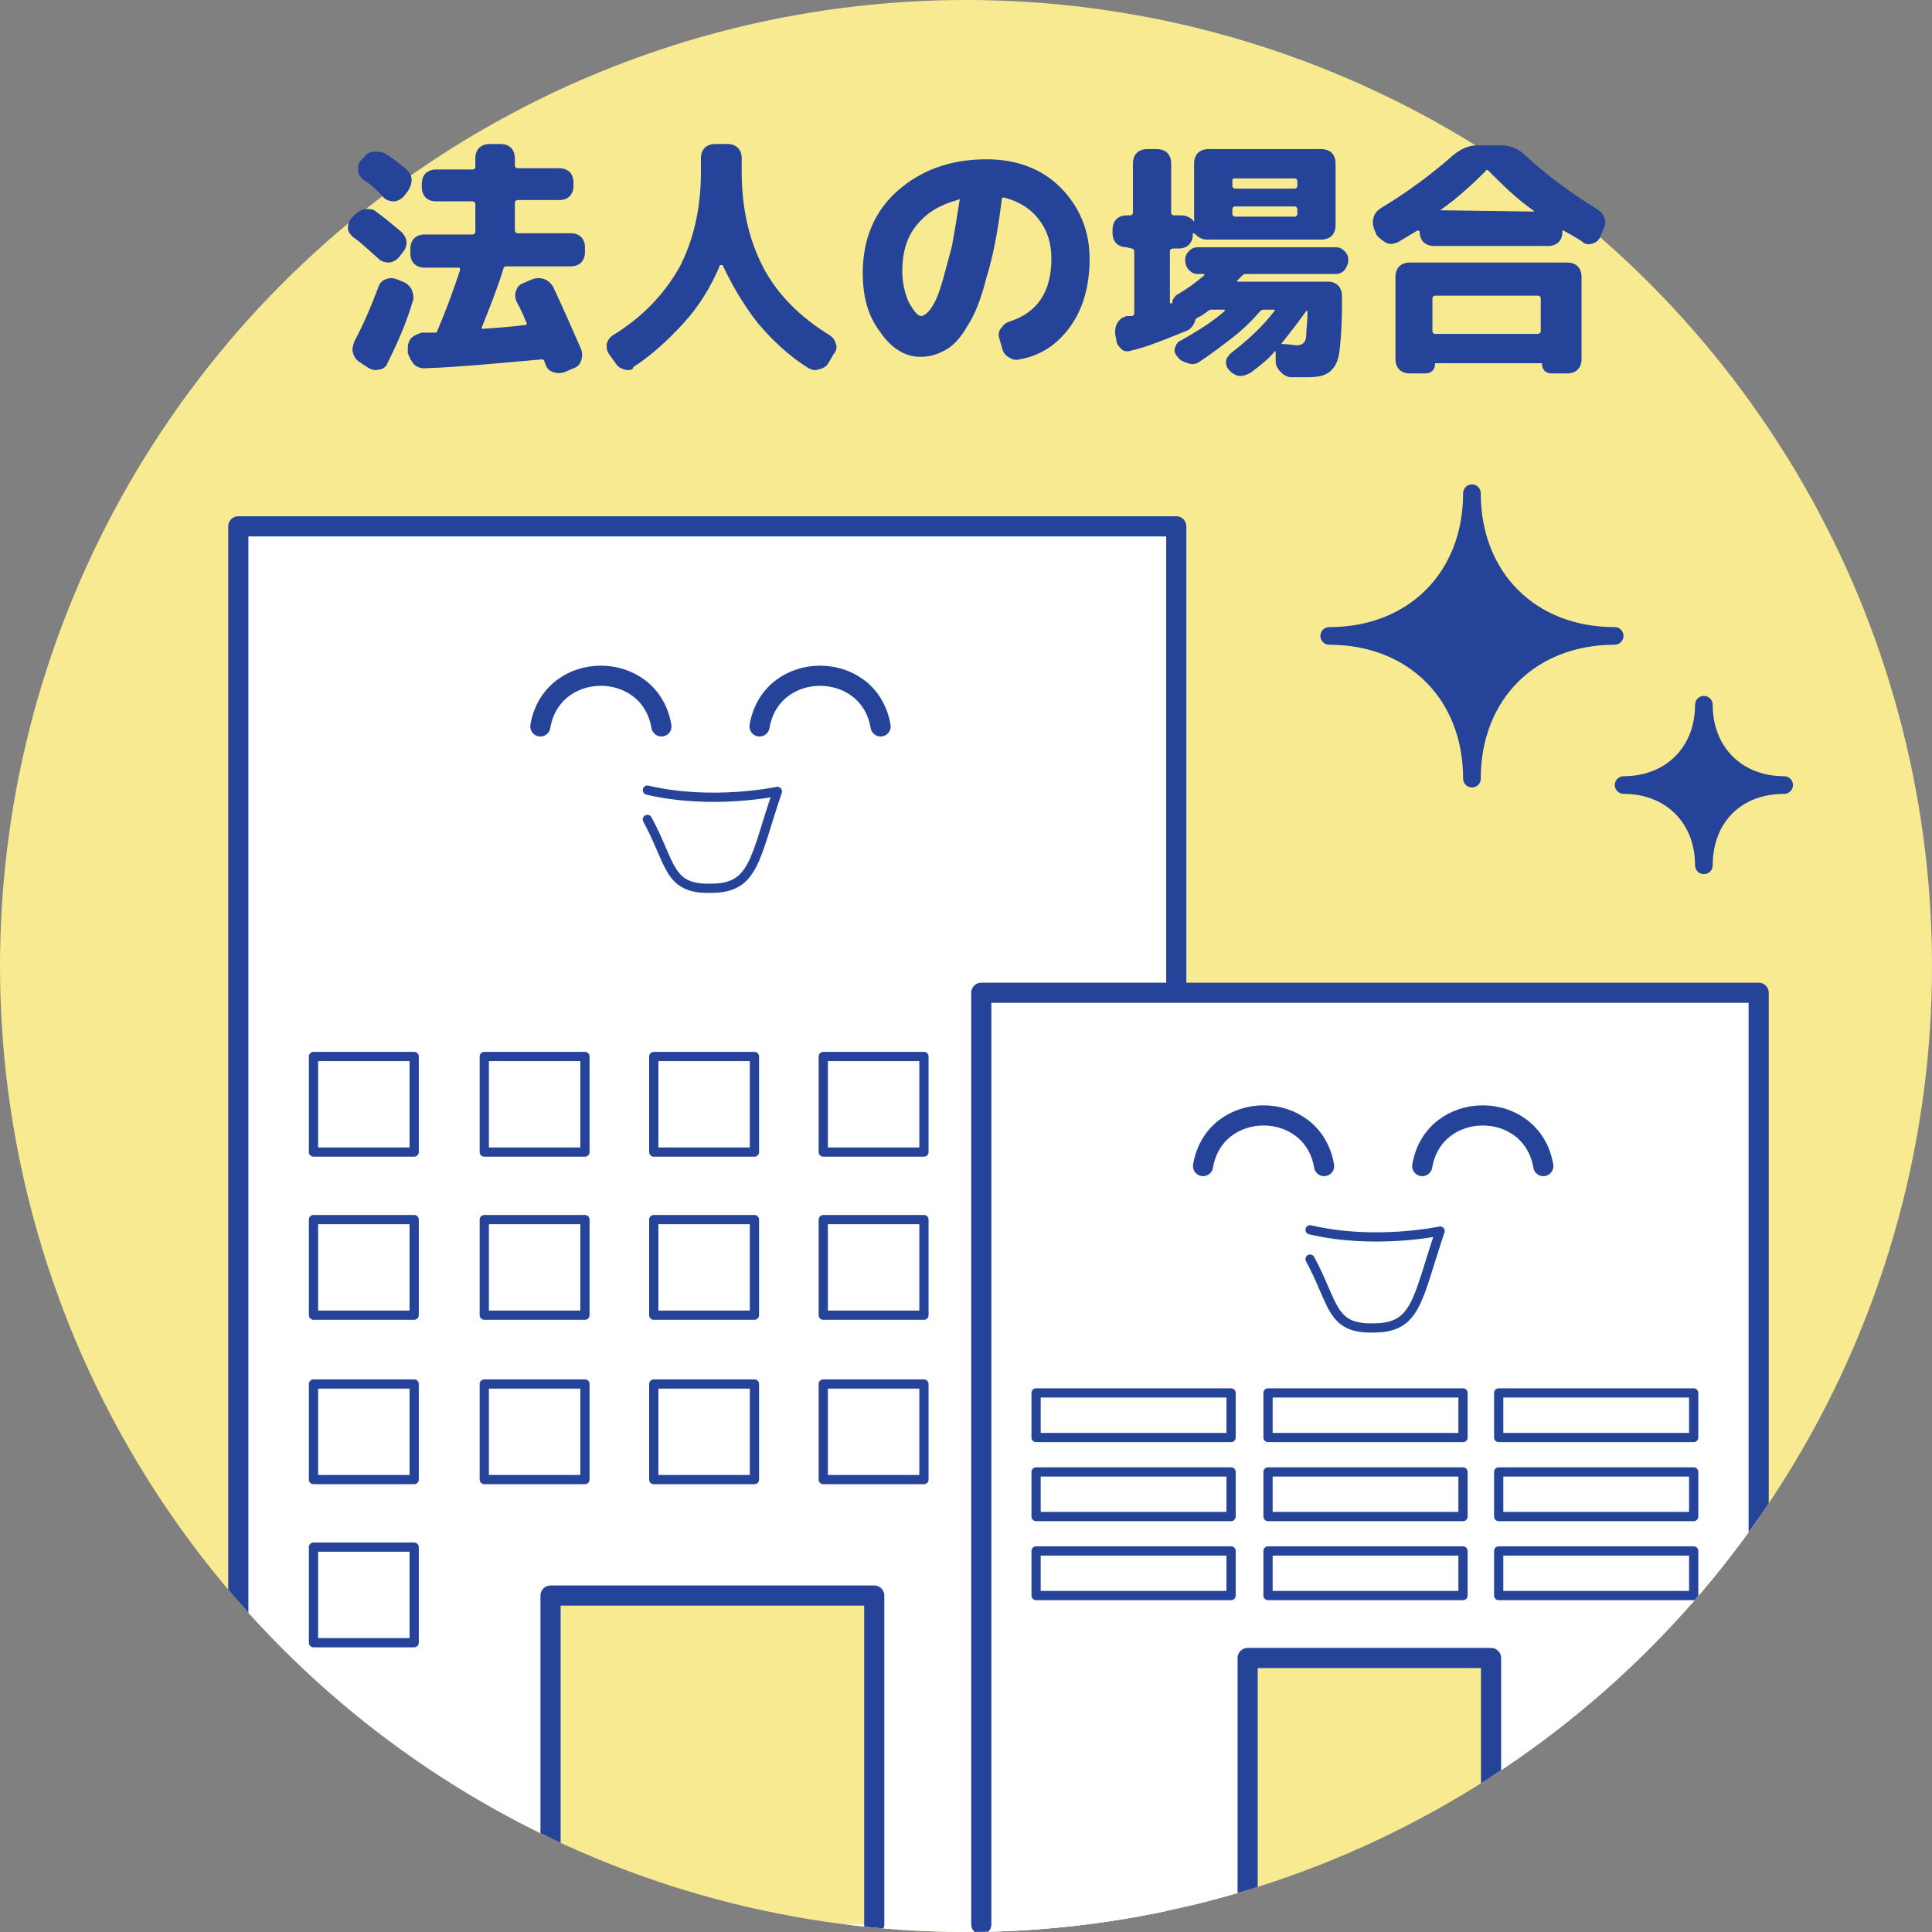 <?xml version="1.0" encoding="utf-8"?>
<!-- Generator: Adobe Illustrator 27.1.1, SVG Export Plug-In . SVG Version: 6.00 Build 0)  -->
<svg version="1.1" id="レイヤー_1" xmlns="http://www.w3.org/2000/svg" xmlns:xlink="http://www.w3.org/1999/xlink" x="0px"
	 y="0px" viewBox="0 0 151.6 151.6" style="enable-background:new 0 0 151.6 151.6;" xml:space="preserve">
<rect x="0" y="0" width="151.6" height="151.6" fill="#808080" stroke="none"/>
<style type="text/css">
	.st0{fill:#F8EA90;}
	.st1{fill:#254499;}
	.st2{clip-path:url(#SVGID_00000075122429528562136140000000376263769980500378_);}
	.st3{fill:#FFFFFF;}
	.st4{fill:none;stroke:#254499;stroke-width:1.581;stroke-linecap:round;stroke-linejoin:round;stroke-miterlimit:10;}
	.st5{fill:none;stroke:#254499;stroke-width:0.725;stroke-linecap:round;stroke-linejoin:round;stroke-miterlimit:10;}
	.st6{fill:none;stroke:#254499;stroke-width:1.383;stroke-linecap:round;stroke-linejoin:round;stroke-miterlimit:10;}
</style>
<g>
	<circle class="st0" cx="75.8" cy="75.8" r="75.8"/>
</g>
<g>
	<g>
		<path class="st1" d="M27.7,18.6c-0.2-0.2-0.4-0.4-0.4-0.7c0-0.3,0.1-0.6,0.3-0.8l0.3-0.3c0.2-0.2,0.5-0.4,0.8-0.4s0.6,0,0.8,0.2
			c0.7,0.5,1.4,1.1,2,1.6c0.2,0.2,0.4,0.5,0.4,0.8s-0.1,0.6-0.3,0.8l-0.3,0.4c-0.2,0.2-0.5,0.4-0.8,0.4s-0.6-0.1-0.8-0.3
			C28.9,19.6,28.3,19,27.7,18.6z M31.1,21.9l0.5,0.2c0.3,0.1,0.5,0.3,0.7,0.6c0.1,0.3,0.2,0.6,0.1,0.9c-0.5,1.7-1.2,3.3-2,4.9
			C30.3,28.8,30,29,29.7,29c-0.3,0.1-0.6,0-0.9-0.2l-0.6-0.4c-0.3-0.2-0.4-0.4-0.5-0.7c-0.1-0.3,0-0.6,0.1-0.9
			c0.7-1.3,1.3-2.7,1.9-4.3c0.1-0.3,0.3-0.5,0.6-0.6C30.6,21.8,30.8,21.8,31.1,21.9z M28.5,14.1c-0.2-0.2-0.4-0.4-0.4-0.7
			s0-0.6,0.2-0.8l0.3-0.3c0.2-0.3,0.5-0.4,0.8-0.4s0.6,0,0.9,0.2c0.5,0.3,1,0.7,1.6,1.2c0.2,0.2,0.4,0.5,0.4,0.8S32.2,14.7,32,15
			l-0.3,0.4c-0.2,0.2-0.5,0.4-0.8,0.4s-0.6-0.1-0.8-0.3C29.6,14.9,29,14.4,28.5,14.1z M39.5,21.1c-0.5,1.6-1.1,3.1-1.7,4.6
			c0,0.1,0,0.1,0.1,0.1c1.5-0.1,2.6-0.2,3.3-0.3c0.1,0,0.2-0.1,0.1-0.2c-0.4-1-0.7-1.5-0.8-1.7c-0.1-0.3-0.1-0.6,0-0.8
			c0.1-0.3,0.3-0.5,0.6-0.6l0.7-0.3c0.3-0.1,0.6-0.1,0.9,0s0.5,0.3,0.7,0.6c0.8,1.7,1.5,3.3,2.2,4.9c0.1,0.3,0.1,0.6,0,0.9
			s-0.3,0.5-0.6,0.6l-0.7,0.3c-0.3,0.1-0.6,0.1-0.9,0s-0.5-0.3-0.6-0.6l-0.1-0.3c-0.1-0.1-0.1-0.1-0.2-0.1c-3.4,0.3-6.4,0.6-9.2,0.7
			c-0.3,0-0.6-0.1-0.8-0.3S32.1,28,32,27.7v-0.4c0-0.3,0.1-0.6,0.3-0.8c0.2-0.2,0.5-0.3,0.8-0.4c0.1,0,0.3,0,0.5,0s0.4,0,0.5,0
			s0.2,0,0.2-0.1c0.6-1.4,1.2-3,1.8-4.8c0-0.1,0-0.2-0.1-0.2h-2.7c-0.3,0-0.6-0.1-0.8-0.3c-0.2-0.2-0.3-0.5-0.3-0.8v-0.4
			c0-0.3,0.1-0.6,0.3-0.8c0.2-0.2,0.5-0.3,0.8-0.3h3.8c0.1,0,0.2-0.1,0.2-0.2V16c0-0.1-0.1-0.2-0.2-0.2h-2.9c-0.3,0-0.6-0.1-0.8-0.3
			s-0.3-0.5-0.3-0.8v-0.3c0-0.3,0.1-0.6,0.3-0.8s0.5-0.3,0.8-0.3h2.9c0.1,0,0.2-0.1,0.2-0.2v-0.7c0-0.3,0.1-0.6,0.3-0.8
			s0.5-0.3,0.8-0.3h0.9c0.3,0,0.6,0.1,0.8,0.3s0.3,0.5,0.3,0.8V13c0,0.1,0.1,0.2,0.2,0.2h3.3c0.3,0,0.6,0.1,0.8,0.3S45,14,45,14.3
			v0.3c0,0.3-0.1,0.6-0.3,0.8s-0.5,0.3-0.8,0.3h-3.3c-0.1,0-0.2,0.1-0.2,0.2v2.2c0,0.1,0.1,0.2,0.2,0.2h4.2c0.3,0,0.6,0.1,0.8,0.3
			c0.2,0.2,0.3,0.5,0.3,0.8v0.4c0,0.3-0.1,0.6-0.3,0.8c-0.2,0.2-0.5,0.3-0.8,0.3h-5.1C39.6,20.9,39.5,21,39.5,21.1z"/>
		<path class="st1" d="M48.3,28.5l-0.5-0.7c-0.2-0.3-0.2-0.5-0.2-0.8c0.1-0.3,0.2-0.5,0.5-0.7c2.3-1.4,4-3.2,5.2-5.3
			c1.1-2.1,1.7-4.6,1.7-7.5v-1.1c0-0.3,0.1-0.6,0.3-0.8s0.5-0.3,0.8-0.3h1c0.3,0,0.6,0.1,0.8,0.3s0.3,0.5,0.3,0.8v1.1
			c0,2.9,0.6,5.4,1.7,7.5c1.1,2.1,2.9,3.9,5.2,5.3c0.3,0.2,0.4,0.4,0.5,0.7c0.1,0.3,0,0.6-0.2,0.8L65,28.5c-0.2,0.3-0.4,0.4-0.8,0.5
			c-0.3,0.1-0.6,0-0.9-0.2c-1.4-0.9-2.6-2-3.8-3.4c-1.1-1.4-2-2.9-2.8-4.6c0,0,0,0-0.1,0s0,0-0.1,0c-0.7,1.7-1.7,3.3-2.9,4.6
			s-2.5,2.5-3.9,3.4c0,0.2-0.3,0.3-0.7,0.2C48.7,28.9,48.5,28.8,48.3,28.5z"/>
		<path class="st1" d="M72.2,28c-1.1,0-2.2-0.6-3.1-1.9c-1-1.3-1.4-2.8-1.4-4.7c0-2.6,0.9-4.8,2.7-6.4c1.8-1.6,4.1-2.5,7-2.5
			c2.3,0,4.3,0.7,5.8,2.2s2.3,3.4,2.3,5.6c0,2.1-0.5,3.9-1.5,5.3c-1,1.4-2.3,2.3-4,2.6c-0.3,0.1-0.6,0-0.9-0.2s-0.4-0.4-0.5-0.8
			l-0.2-0.7c-0.1-0.3,0-0.6,0.2-0.8c0.2-0.3,0.4-0.4,0.7-0.5c2.1-0.7,3.2-2.3,3.2-4.9c0-1.2-0.3-2.2-1-3.1s-1.6-1.4-2.7-1.7
			c-0.1,0-0.2,0-0.2,0.2c-0.3,2.5-0.7,4.5-1.2,6.1c-0.4,1.6-0.9,2.9-1.5,3.8c-0.5,0.9-1.1,1.5-1.6,1.8C73.6,27.8,73,28,72.2,28z
			 M75.1,15.7c-1.4,0.4-2.4,1-3.2,2c-0.8,1-1.1,2.2-1.1,3.6c0,0.9,0.2,1.7,0.5,2.4c0.4,0.7,0.7,1.1,1,1.1c0.1,0,0.3-0.1,0.5-0.3
			c0.2-0.2,0.4-0.5,0.6-0.9s0.4-1,0.6-1.7s0.4-1.5,0.7-2.6c0.2-1.1,0.4-2.3,0.6-3.6v-0.1C75.2,15.7,75.1,15.7,75.1,15.7z"/>
		<path class="st1" d="M88.4,19.4c-0.3,0-0.6-0.1-0.8-0.3c-0.2-0.2-0.3-0.5-0.3-0.8V18c0-0.3,0.1-0.6,0.3-0.8
			c0.2-0.2,0.5-0.3,0.8-0.3h0.3c0.1,0,0.2-0.1,0.2-0.2v-3.9c0-0.3,0.1-0.6,0.3-0.8c0.2-0.2,0.5-0.3,0.8-0.3h0.8
			c0.3,0,0.6,0.1,0.8,0.3c0.2,0.2,0.3,0.5,0.3,0.8v3.9c0,0.1,0.1,0.2,0.2,0.2h0.6c0.4,0,0.8,0.2,1,0.5l0,0l0,0v-4.6
			c0-0.3,0.1-0.6,0.3-0.8c0.2-0.2,0.5-0.3,0.8-0.3h8.9c0.3,0,0.6,0.1,0.8,0.3c0.2,0.2,0.3,0.5,0.3,0.8v4.9c0,0.3-0.1,0.6-0.3,0.8
			c-0.2,0.2-0.5,0.3-0.8,0.3h-7.1h-1.9c-0.4,0-0.7-0.2-1-0.5c0,0,0,0-0.1,0c0,0,0,0,0,0.1c0,0.3-0.1,0.6-0.3,0.8
			c-0.2,0.2-0.5,0.3-0.8,0.3H92c-0.1,0-0.2,0.1-0.2,0.2v4.1l0,0l0,0c0,0,0,0,0.1,0s0.1,0,0.1-0.1v-0.1c0.1-0.2,0.2-0.4,0.4-0.5
			c0.7-0.4,1.4-0.9,2.1-1.5c0,0,0,0,0-0.1c0,0,0,0-0.1,0H94c-0.3,0-0.5-0.1-0.7-0.3C93.1,21,93,20.7,93,20.4s0.1-0.5,0.3-0.7
			c0.2-0.2,0.4-0.3,0.7-0.3h10.8c0.3,0,0.5,0.1,0.7,0.3c0.2,0.2,0.3,0.4,0.3,0.7c0,0.3-0.1,0.5-0.3,0.8c-0.2,0.2-0.4,0.3-0.7,0.3h-7
			c-0.1,0-0.2,0-0.3,0.1c0,0-0.1,0.1-0.2,0.2s-0.1,0.1-0.2,0.2s0,0.1,0.1,0.1h7c0.3,0,0.6,0.1,0.8,0.3c0.2,0.2,0.3,0.5,0.3,0.8V24
			c0,1.6-0.1,2.8-0.2,3.6s-0.4,1.3-0.8,1.6c-0.4,0.3-0.9,0.4-1.7,0.4c-0.2,0-0.6,0-1.3,0c-0.3,0-0.6-0.2-0.8-0.4
			c-0.2-0.2-0.4-0.5-0.4-0.8v-0.7c0,0,0,0,0-0.1s-0.1,0-0.1,0c-0.4,0.5-1,1-1.8,1.6c-0.3,0.2-0.6,0.3-0.9,0.3s-0.6-0.2-0.8-0.4l0,0
			c-0.2-0.2-0.3-0.4-0.3-0.7c0-0.3,0.2-0.5,0.4-0.7c1.3-1,2.5-2.1,3.4-3.3c0.1-0.1,0-0.1-0.1-0.1h-0.7c-0.1,0-0.2,0-0.3,0.1
			c-0.6,0.7-1.3,1.4-2.2,2.1c-0.9,0.7-1.7,1.3-2.6,1.9c-0.3,0.2-0.6,0.2-0.9,0.1s-0.6-0.2-0.8-0.5c-0.2-0.2-0.3-0.5-0.2-0.7
			c0.1-0.3,0.2-0.5,0.5-0.6c1.2-0.7,2.4-1.4,3.4-2.3c0,0,0,0,0-0.1c0,0,0,0-0.1,0h-0.9c-0.1,0-0.2,0-0.3,0.1
			c-0.3,0.2-0.5,0.4-0.8,0.5l0,0c-0.1,0.1-0.2,0.1-0.2,0.2c-0.1,0.4-0.4,0.8-0.8,0.9c-1.5,0.6-2.9,1.2-4.2,1.5
			c-0.3,0.1-0.6,0.1-0.8-0.1c-0.2-0.2-0.4-0.4-0.4-0.7l-0.1-0.5c0-0.3,0-0.6,0.2-0.9s0.4-0.4,0.7-0.5c0,0,0.1,0,0.2,0s0.2,0,0.2,0
			c0.1,0,0.2-0.1,0.2-0.2v-4.9c0-0.1-0.1-0.2-0.2-0.2L88.4,19.4L88.4,19.4z M96.7,14.2v0.4c0,0.1,0.1,0.2,0.2,0.2h4.7
			c0.1,0,0.2-0.1,0.2-0.2v-0.4c0-0.1-0.1-0.2-0.2-0.2h-4.7C96.8,14,96.7,14,96.7,14.2z M96.7,16.4v0.4c0,0.1,0.1,0.2,0.2,0.2h4.7
			c0.1,0,0.2-0.1,0.2-0.2v-0.4c0-0.1-0.1-0.2-0.2-0.2h-4.7C96.8,16.2,96.7,16.3,96.7,16.4z M100.6,26.9c-0.1,0.1,0,0.1,0.1,0.1
			c0.5,0,0.8,0.1,1.1,0.1c0.2,0,0.4-0.1,0.5-0.2s0.2-0.3,0.2-0.7c0-0.4,0.1-0.9,0.1-1.8l0,0l0,0c0,0,0,0-0.1,0
			C102,25.1,101.4,25.9,100.6,26.9z"/>
		<path class="st1" d="M108,18.4l-0.2-0.5c-0.1-0.3-0.1-0.6,0-0.9s0.3-0.5,0.6-0.7c2-1.2,3.9-2.6,5.6-4.1c0.6-0.5,1.2-0.8,2-0.8h1.8
			c0.7,0,1.4,0.3,1.9,0.8c1.6,1.5,3.5,2.9,5.6,4.2c0.3,0.2,0.5,0.4,0.6,0.7c0.1,0.3,0.1,0.6-0.1,0.9l-0.2,0.5
			c-0.1,0.3-0.3,0.5-0.6,0.6s-0.6,0.1-0.8-0.1c-0.1-0.1-0.6-0.4-1.5-0.9c-0.1-0.1-0.1,0-0.1,0.1c0,0.3-0.1,0.6-0.3,0.8
			c-0.2,0.2-0.5,0.3-0.8,0.3h-9c-0.3,0-0.6-0.1-0.8-0.3s-0.3-0.5-0.3-0.8c0,0,0-0.1-0.1-0.1s-0.1,0-0.1,0c-0.5,0.3-1,0.6-1.5,0.9
			c-0.3,0.1-0.5,0.2-0.8,0.1S108.1,18.6,108,18.4z M123,20.6c0.3,0,0.6,0.1,0.8,0.3c0.2,0.2,0.3,0.5,0.3,0.8v6.5
			c0,0.3-0.1,0.6-0.3,0.8c-0.2,0.2-0.5,0.3-0.8,0.3h-1.3c-0.2,0-0.4-0.1-0.5-0.2s-0.2-0.3-0.2-0.5c0-0.1,0-0.1-0.1-0.1h-8.2
			c-0.1,0-0.1,0-0.1,0.1c0,0.2-0.1,0.4-0.2,0.5s-0.3,0.2-0.5,0.2h-1.3c-0.3,0-0.6-0.1-0.8-0.3c-0.2-0.2-0.3-0.5-0.3-0.8v-6.5
			c0-0.3,0.1-0.6,0.3-0.8c0.2-0.2,0.5-0.3,0.8-0.3H123z M120.9,26v-2.6c0-0.1-0.1-0.2-0.2-0.2h-8.1c-0.1,0-0.2,0.1-0.2,0.2V26
			c0,0.1,0.1,0.2,0.2,0.2h8.1C120.9,26.1,120.9,26.1,120.9,26z M113,16.5C113,16.6,113,16.6,113,16.5l7.3,0.1c0.1,0,0.1,0,0-0.1
			c-1.3-0.9-2.4-2-3.5-3.1c-0.1-0.1-0.2-0.1-0.2,0C115.5,14.5,114.3,15.6,113,16.5z"/>
	</g>
</g>
<g>
	<g>
		<defs>
			<circle id="SVGID_1_" cx="75.8" cy="75.8" r="75.8"/>
		</defs>
		<clipPath id="SVGID_00000101077139872390127030000007356213797836267680_">
			<use xlink:href="#SVGID_1_"  style="overflow:visible;"/>
		</clipPath>
		<g style="clip-path:url(#SVGID_00000101077139872390127030000007356213797836267680_);">
			<g>
				<g>
					<g>
						<path class="st3" d="M18.7,41.3v110.3h73.6V41.3H18.7z M68.6,151H43.2v-25.8h25.4V151z"/>
					</g>
					<g>
						<path class="st4" d="M92.3,151V41.3H18.7V151 M43.2,151v-25.8h25.4V151"/>
					</g>
				</g>
				<g>
					<rect x="24.6" y="95.7" class="st5" width="7.9" height="7.5"/>
					<rect x="38" y="95.7" class="st5" width="7.9" height="7.5"/>
					<rect x="51.3" y="95.7" class="st5" width="7.9" height="7.5"/>
					<rect x="64.6" y="95.7" class="st5" width="7.9" height="7.5"/>
					<rect x="78" y="95.7" class="st5" width="7.9" height="7.5"/>
				</g>
				<g>
					<rect x="24.6" y="82.9" class="st5" width="7.9" height="7.5"/>
					<rect x="38" y="82.9" class="st5" width="7.9" height="7.5"/>
					<rect x="51.3" y="82.9" class="st5" width="7.9" height="7.5"/>
					<rect x="64.6" y="82.9" class="st5" width="7.9" height="7.5"/>
					<rect x="78" y="82.9" class="st5" width="7.9" height="7.5"/>
				</g>
				<g>
					<rect x="24.6" y="121.4" class="st5" width="7.9" height="7.5"/>
					<rect x="78" y="121.4" class="st5" width="7.9" height="7.5"/>
				</g>
				<g>
					<rect x="24.6" y="108.6" class="st5" width="7.9" height="7.5"/>
					<rect x="78" y="108.6" class="st5" width="7.9" height="7.5"/>
					<rect x="38" y="108.6" class="st5" width="7.9" height="7.5"/>
					<rect x="51.3" y="108.6" class="st5" width="7.9" height="7.5"/>
					<rect x="64.6" y="108.6" class="st5" width="7.9" height="7.5"/>
				</g>
				<g>
					<path class="st4" d="M42.4,57c0.9-5.3,8.6-5.3,9.5,0"/>
				</g>
				<g>
					<path class="st4" d="M59.6,57c0.9-5.3,8.6-5.3,9.5,0"/>
				</g>
				<path class="st5" d="M50.8,64.3c1.9,3.5,1.6,5.5,5,5.4c3.4,0,3.4-2.3,5.2-7.6c0,0-5.1,1.1-10.2-0.1"/>
			</g>
			<g>
				<g>
					<g>
						<path class="st3" d="M77,77.9v73.7l61-0.6V77.9H77z M117,150.9H97.9v-20.8H117V150.9z"/>
					</g>
					<g>
						<path class="st4" d="M138,151V77.9H77V151 M97.9,150.9v-20.8H117v20.8"/>
					</g>
				</g>
				<g>
					<rect x="81.3" y="109.3" class="st5" width="15.3" height="3.5"/>
					<rect x="99.5" y="109.3" class="st5" width="15.3" height="3.5"/>
					<rect x="117.6" y="109.3" class="st5" width="15.3" height="3.5"/>
				</g>
				<g>
					<rect x="81.3" y="115.5" class="st5" width="15.3" height="3.5"/>
					<rect x="99.5" y="115.5" class="st5" width="15.3" height="3.5"/>
					<rect x="117.6" y="115.5" class="st5" width="15.3" height="3.5"/>
				</g>
				<g>
					<rect x="81.3" y="121.7" class="st5" width="15.3" height="3.5"/>
					<rect x="99.5" y="121.7" class="st5" width="15.3" height="3.5"/>
					<rect x="117.6" y="121.7" class="st5" width="15.3" height="3.5"/>
				</g>
				<g>
					<path class="st4" d="M94.4,91.5c0.9-5.3,8.6-5.3,9.5,0"/>
				</g>
				<g>
					<path class="st4" d="M111.6,91.5c0.9-5.3,8.6-5.3,9.5,0"/>
				</g>
				<path class="st5" d="M102.8,98.8c1.9,3.5,1.6,5.5,5,5.4c3.4,0,3.4-2.3,5.2-7.6c0,0-5.1,1.1-10.2-0.1"/>
			</g>
		</g>
	</g>
</g>
<g>
	<path class="st1" d="M115.5,61.1c0-6.6-4.6-11.2-11.2-11.2c6.6,0,11.2-4.6,11.2-11.2c0,6.6,4.6,11.2,11.2,11.2
		C120.1,49.9,115.5,54.5,115.5,61.1z"/>
	<path class="st6" d="M115.5,61.1c0-6.6-4.6-11.2-11.2-11.2c6.6,0,11.2-4.6,11.2-11.2c0,6.6,4.6,11.2,11.2,11.2
		C120.1,49.9,115.5,54.5,115.5,61.1z"/>
</g>
<g>
	<path class="st1" d="M133.7,67.9c0-3.7-2.6-6.3-6.3-6.3c3.7,0,6.3-2.6,6.3-6.3c0,3.7,2.6,6.3,6.3,6.3
		C136.2,61.6,133.7,64.2,133.7,67.9z"/>
	<path class="st6" d="M133.7,67.9c0-3.7-2.6-6.3-6.3-6.3c3.7,0,6.3-2.6,6.3-6.3c0,3.7,2.6,6.3,6.3,6.3
		C136.2,61.6,133.7,64.2,133.7,67.9z"/>
</g>
</svg>
